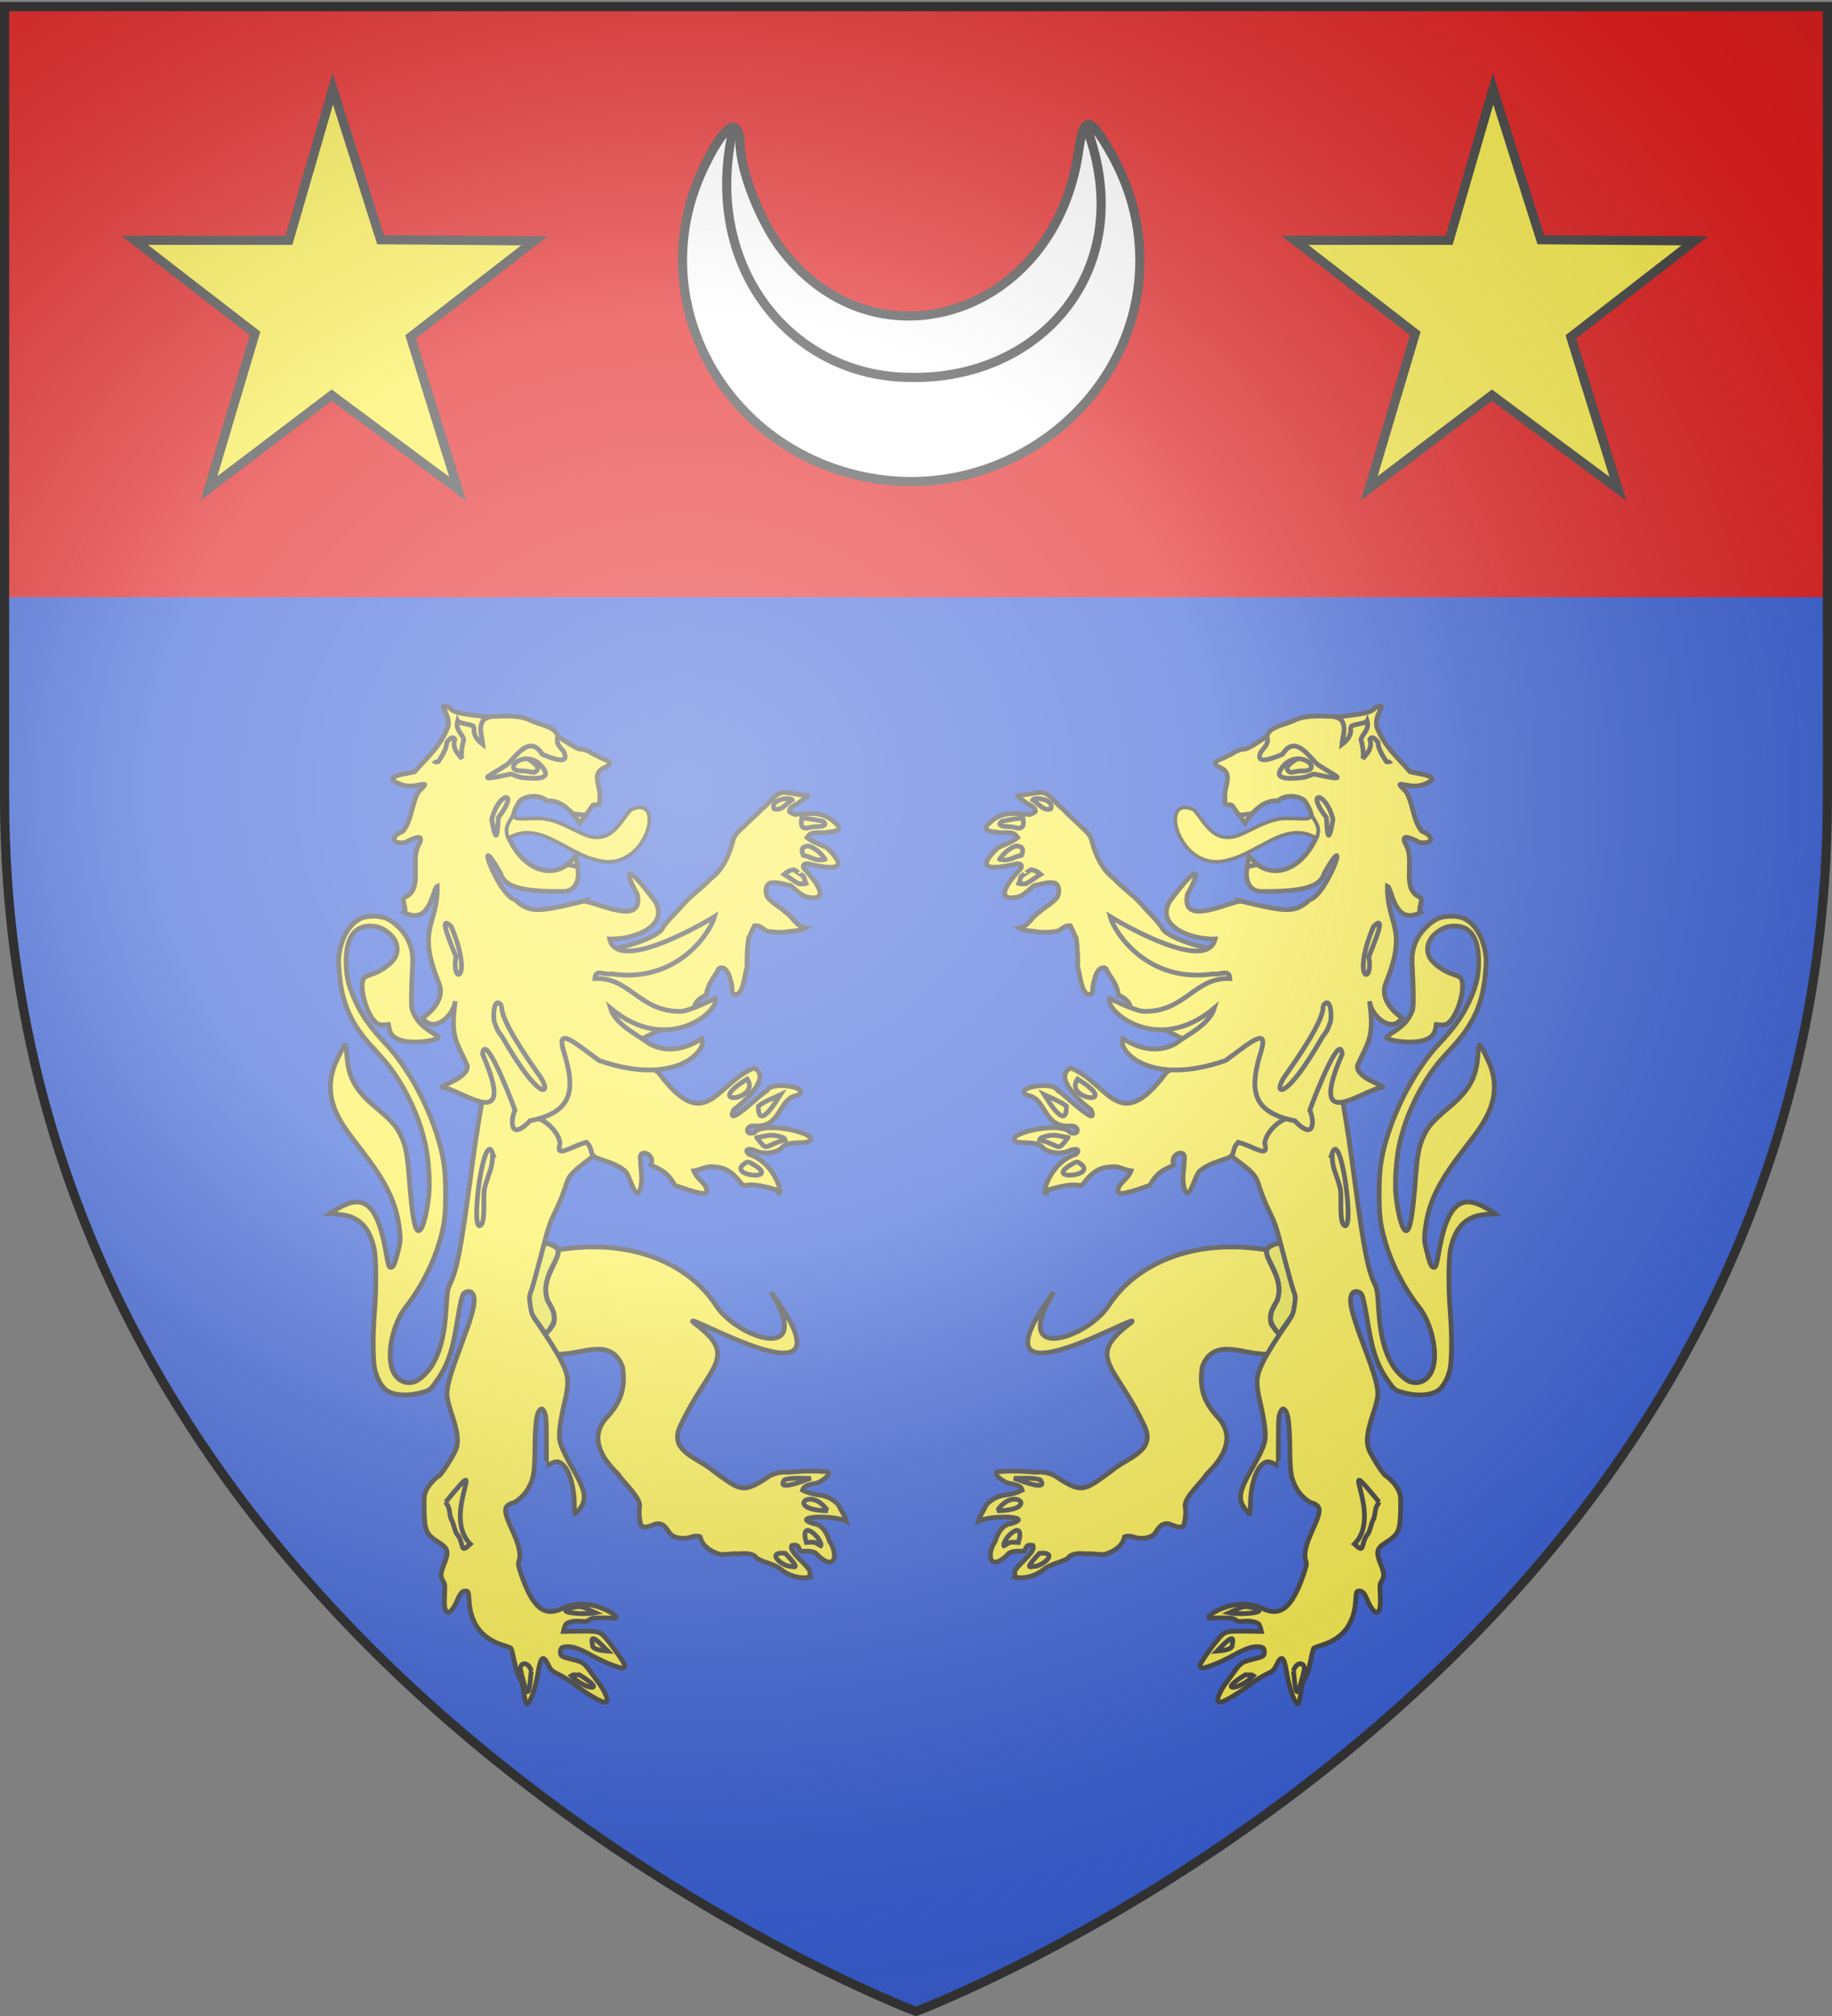 <svg xmlns="http://www.w3.org/2000/svg" xmlns:xlink="http://www.w3.org/1999/xlink" width="600" height="660" version="1.0"><rect width="100%" height="100%" fill="#808080" stroke="none"/><desc>Flag of Canton of Valais (Wallis)</desc><defs><radialGradient xlink:href="#a" id="d" cx="222.533" cy="244.975" r="300" fx="222.533" fy="244.975" gradientTransform="matrix(2.351 .009 -.008 2.074 -296.912 -251.759)" gradientUnits="userSpaceOnUse"/><linearGradient id="a"><stop offset="0" style="stop-color:#fff;stop-opacity:.542"/><stop offset=".249" style="stop-color:#fff;stop-opacity:.43"/><stop offset=".607" style="stop-color:#6b6b6b;stop-opacity:.184"/><stop offset="1" style="stop-color:#000;stop-opacity:.502"/></linearGradient></defs><g style="display:inline"><path d="M300 658.5s298.5-112.32 298.5-397.772V2.176H1.5v258.552C1.5 546.18 300 658.5 300 658.5" style="fill:#2752d5;fill-opacity:1;fill-rule:evenodd;stroke:none"/></g><g style="display:inline"><path d="M.75 2.223h597.47v193.275H.75z" style="fill:#e20909;fill-opacity:1;fill-rule:nonzero;stroke:none"/><path id="b" d="m488.995 29.112-14.368 49.56h-50.562l39.467 30.497-15.096 50.703 40.195-30.498 41.286 30.689-15.46-49.75 40.56-31.451-50.38-.381z" style="fill:#fcef3c;fill-opacity:1;stroke:#313131;stroke-width:3;stroke-linecap:butt;stroke-linejoin:miter;stroke-miterlimit:4;stroke-opacity:1;stroke-dasharray:none;display:inline"/><path fill="none" d="M-1101.391-175.494h81.894v722.593h-81.894z" style="fill:#000;fill-opacity:0;fill-rule:nonzero;stroke:none"/><use xlink:href="#b" width="600" height="660" transform="translate(-380)"/><path d="M112.713-20.01C64.835-28.782 38.06-78.337 58.12-121.049c4.696-9.998 8.728-15.047 10.705-13.406.762.633 1.387 2.599 1.387 4.368 0 9.457 6.77 26.627 14.21 36.038 31.433 39.76 89.194 20.131 96.698-32.86 1.48-10.45 3.187-11.287 7.927-3.89 8.146 12.713 12.116 25.641 12.147 39.553.1 44.825-43.042 79.558-88.482 71.234z" style="fill:#fff;fill-opacity:1;fill-rule:evenodd;stroke:#313131;stroke-width:3;stroke-miterlimit:4;stroke-opacity:1;stroke-dasharray:none" transform="translate(172.123 176.432)"/><path d="M67.783-133.214C57.97-88.378 87.471-53.1 125.802-52.885c42.796 1.014 74.917-35.117 58.208-81.052" style="fill:none;stroke:#313131;stroke-width:3;stroke-linecap:butt;stroke-linejoin:miter;stroke-miterlimit:4;stroke-opacity:1;stroke-dasharray:none" transform="translate(172.123 176.432)"/><g id="c"><path d="M766.853 439.373c-34.041-7.277-59.97 4.388-71.725 22.423-9.093 13.952-41.884 24.76-23.217-5.54-39.147 53.11 40.082 5.829 32.61 12.808-19.646 14.672-6.605 17.354 5.495 43.137 5.521 10.992-7.22 13.574-13.738 19.233-11.641 8.394-12.284 9.758-23.629 2.198-2.498-1.424-5.197-1.877-8.149-1.649-4.458-.276-9.125-.792-14.93-.275-5.153-.3 1.195 4.555 3.315 4.91 3.89.63 5.368 1.34 5.772 2.9-6.664 3.354-9.317.449-15.18 6.183-.767 2.1-2.507 4.13-3.249 6.889 5.96-2.896 24.296-1.948 13.463 1.099-3.102.285-5.349 3.66-6.319 7.143-3.974 5.875-2.518 13.134 4.946 6.045 1.232-2.061 4.645-1.613 7.14-1.649 1.124-1.562.606-3.001 3.666-2.472 1.573 2.353-5.189 7.17-6.96 9.89-1.418 1.764-.04 1.709-.824 3.418 4.047 1.035 9.38-.519 12.639-3.417 3.717-2.468 6.079-2.32 9.89-4.396 1.356-2.289 5.14-2.186 7.778-1.924 2.611-.223 5.029.37 7.609.275 7.67-2.362 8.243-6.47 8.517-7.418 2.126-1.037 4.15.533 6.226.55 2.855.245 6.01-.466 7.237-3.023 1.574-2.188 2.552-3.339 5.22-3.022 1.842.65 4.985 2.287 6.238.7.658-1.889 1.135-5.45.631-8.116-.409-3.714 7.238-10.355 9.067-13.466 6.799-6.572 12.021-14.969 5.495-23.08-6.58-6.982-8.601-12.507-7.418-21.886 4.89-13.364 17.685-4.945 27.75-5.589l7.34-3.466 10.722-22.841z" style="fill:#fcef3c;fill-opacity:1;stroke:#313131;stroke-width:2;stroke-linecap:butt;stroke-linejoin:miter;stroke-miterlimit:4;stroke-opacity:1;stroke-dasharray:none" transform="matrix(.777 0 0 .778 -176.988 68.096)"/><path d="M765.428 472.191c-1.71-2.346-2.208-2.582-2.079-4.594.102-1.578.11-2.856 1.163-4.819 1.553-2.89 2.368-4.358 2.372-7.253.004-3.25-.85-5.709-3.13-10.442-2.159-4.476-2.45-6.067-1.797-7.063.497-.757 3.125-2.248 4.747-2.491l1.467.01 1.329 6.01c1.803 7.3 2.835 11.838 3.739 14.097.658 1.643.93 1.892.636 4.602-.444 4.096-.745 4.921-3.509 8.669-1.35 1.83-3.171 4.582-3.289 4.703-.117.122-1.201-.815-1.649-1.429z" style="fill:#eae83c;fill-opacity:1;fill-rule:nonzero;stroke:#313131;stroke-width:2;stroke-miterlimit:4;stroke-opacity:1;stroke-dasharray:none" transform="matrix(.777 0 0 .778 -176.988 68.096)"/><path d="M767.68 435.544c-14.9 2.123 2.844 10.288-1.52 24.16-4.655 7.12-3.268 9.308.97 14.478" style="fill:none;stroke:#313131;stroke-width:2;stroke-linecap:butt;stroke-linejoin:miter;stroke-miterlimit:4;stroke-opacity:1;stroke-dasharray:none" transform="matrix(.777 0 0 .778 -176.988 68.096)"/><path d="M739.396 311.765c-5.485-.444-17.734-4.229-21.234-7.965-2.349-4.053-6.347-7.29-9.311-10.909-3.478-3.893-7.933-6.805-11.463-10.685-5.011-3.615-7.74-9.78-9.301-15.591-.542-2.837-2.602-4.497-4.63-6.306-2.46-2.619-5.336-4.76-7.634-7.44-3.085-2.028-5.122-6.358-8.832-6.927-3.392 0-7.593 1.293-10.985 1.293 1.124.612 3.351 2.498 4.958 3.45 1.462.842 2.914 1.35 3.202 2.767.44.647-.81 1.206-2.331 1.749-7.102-.7-12.464-1.166-17.485 4.08-2.747 2.376.885 3.293 3.003 3.228 3.93 1.199 7.25-1.052 9.43 2.406-2.554 1.912-5.385 2.868-8.32 4.232-9.698 9.259-3.481 9.3 6.96 7.036 1.077-.618 4.64-.257 1.972 2.497-3.945 4.182-11.124 13.33-.806 11.297 3.07-.6 6.401-4.798 7.453-4.942 2.988-.496 4.583-1.419 7.762-1.08 3.097.38 2.575 5.509 1.11 6.61-2.074 2.35-4.812 3.625-7.094 5.74-3.298 2.183-4.521 5.985-8.454 6.689 2.092 1.245 3.46.99 6.217 1.36 3.234.615 6.68.524 9.909 0 2.271-1.006 2.731-2.475 5.44-2.332.95 1.705 1.62 3.604 2.525 5.44.5 3.9.67 7.867.583 11.851 1.027 3.628 1.615 10.872 4.274 11.463 2.44.664 1.966-1.496 2.151-3.442.494-2.502 1.334-6.473 3.483-7.438 1.275-.43 2.16-.072 2.498 1.18 1.635 2.838 4.19 5.55 4.778 10.159 2.7 1.145 5.736 3.294 5.05 7.14l31.227 15.95s14.242-25.717 15.35-25.938 5.762-18.396 5.762-18.396-21.94 8.422-22.827 7.757c-.887-.664 5.655-6.067 5.61-5.983z" style="fill:#fcef3c;fill-opacity:1;stroke:#313131;stroke-width:2;stroke-linecap:butt;stroke-linejoin:miter;stroke-miterlimit:4;stroke-opacity:1;stroke-dasharray:none" transform="matrix(.777 0 0 .778 -176.988 68.096)"/><path d="M711.412 384.028c.039-.93.228-1.12.483-.482.23.576.202 1.265-.063 1.53-.266.266-.454-.206-.42-1.048z" style="opacity:.357;fill:#e20909;fill-opacity:1;fill-rule:nonzero;stroke:#313131;stroke-width:2;stroke-linecap:round;stroke-miterlimit:4;stroke-opacity:1;stroke-dasharray:none" transform="matrix(.777 0 0 .778 -176.988 68.096)"/><path d="M773.504 627.972c-1.336-2.66-2.582-7.005-3.4-11.856-1.132-6.703-2.14-7.408-4.294-3.005-1.096 2.242-1.434 2.548-4.384 3.966-1.758.846-4.653 2.668-6.433 4.05-4.714 3.66-11.304 7.582-12.739 7.582-.982 0-1.22-.197-1.22-1.008 0-1.301 1.78-4.8 3.717-7.307.837-1.084 2.29-3.053 3.23-4.377 2.657-3.743 3.403-4.253 7.727-5.277 4.478-1.062 5.023-1.386 5.014-2.983-.011-1.902-.558-2.313-3.105-2.334-2.64-.021-4.988.863-10.893 4.103-2.046 1.123-5.296 2.636-7.222 3.363-4.876 1.84-5.908 1.92-5.908.454 0-.889 3.97-6.67 7.568-11.02 2.794-3.379 3.402-3.563 11.37-3.455l6.904.094-.29-1.21c-.159-.666-.474-1.447-.701-1.735-.769-.979-3.487-1.56-6.162-1.317-2.156.196-2.832.087-3.769-.605-.934-.69-1.858-.841-5.077-.827-2.164.01-4.407.061-4.985.114-3.073.28.128-2.467 5.022-4.309 5.718-2.152 11.543-2.074 16.39.219 7.704 3.644 12.464-.211 17.256-13.979 1.324-3.802 1.507-4.75 1.129-5.835-1.038-2.978-.22-6.65 3.086-13.854 2.73-5.947 3.135-8.214 1.704-9.546-.54-.505-1.576-1.047-2.3-1.206-1.634-.36-4.85-3.274-6.222-5.638-2.528-4.356-2.95-6.714-3.062-17.094-.106-9.932-.664-14.753-1.859-16.084-1-1.112-1.384-.96-2.216.876-.632 1.396-.743 3.19-.743 12.035 0 5.717-.045 10.395-.099 10.395s-.744-.394-1.532-.874-2.046-.875-2.795-.875c-3.895-.005-7.245 8.023-7.344 17.594-.024 2.357-.175 4.287-.335 4.287-.512 0-2.67-2.798-3.28-4.253-1.34-3.2-.356-6.735 3.978-14.283 4.097-7.135 5.63-10.603 5.848-13.226.25-3.012-.475-8.161-2.14-15.208-1.955-8.28-1.755-11.02 1.245-17.052 1.938-3.895 5.545-9.626 11.129-17.68 1.299-1.875 1.664-2.916 2.1-5.992.494-3.474.466-3.892-.42-6.258-.521-1.394-2.221-7.462-3.778-13.484-3.6-13.933-3.72-14.298-6.76-20.578-1.398-2.889-3.09-7.1-3.76-9.358-1.4-4.713-2.354-5.908-8.36-10.475l-3.61-2.746.004-2.059c.01-4.612 3.14-8.461 10.937-13.443 8.142-5.204 8.513-5.578 20.602-20.834 6.261-7.9 11.585-14.488 11.832-14.64s7.046-4.824 7.165-4.705-2.185 7.897-3.571 15.274c-1.13 6.016-.432 14.61.296 18.783 1.86 10.675 2.829 17.175 5.28 35.45 3.39 25.248 5.098 33.945 7.802 39.69 1.199 2.547 1.337 3.36 1.774 10.421.672 10.868 2.237 17.482 5.553 23.465 1.793 3.233 5.483 6.837 7.776 7.594 3.668 1.21 7.218-.451 9.034-4.23 3.038-6.322.406-19.867-5.262-27.08-6.42-8.168-11.608-18.25-14.397-27.977-1.988-6.93-2.431-10.567-2.427-19.914.004-9.607.677-14.685 2.994-22.578 4.375-14.903 12.996-30.592 22.144-40.295 7.03-7.458 10.669-12.744 13.659-19.843 2.351-5.583 3.11-9.135 3.133-14.662.041-10.155-3.402-15.252-10.239-15.156-3.07.043-5.155.832-7.687 2.907-3.705 3.036-4.658 7.263-2.43 10.777 1.413 2.227 5.435 5.137 8.69 6.288 3.779 1.336 4.072 1.509 4.505 2.648 1.544 4.06-1.702 14.859-5.401 17.972-1.053.885-1.7 1.076-3.314.977l-2.006-.124-.267 1.643c-.623 3.83-4.407 5.783-11.122 5.74-4.169-.027-9.035-.981-9.59-1.88-.125-.202 1.222-1.284 2.992-2.405 3.737-2.367 5.786-4.484 7.281-7.523.98-1.992 1.064-2.653 1.026-8.078-.023-3.25-.194-8.189-.38-10.976-.395-5.907.015-8.433 2.034-12.536 1.59-3.228 5.398-7.007 8.568-8.503 3.004-1.417 8.743-1.427 11.392-.02 4.291 2.28 7.28 6.92 8.6 13.35.589 2.874.628 4.315.244 9.063-1.072 13.275-5.06 22.162-14.404 32.1-2.361 2.51-5.18 5.718-6.263 7.127-7.521 9.783-13.163 21.837-15.676 33.494-1.412 6.55-2.01 16.51-1.326 22.104 1.055 8.63 2.814 14.347 4.324 14.057 1.554-.3 2.636-6.477 3.819-21.795.81-10.492 1.479-13.918 3.581-18.347 1.846-3.89 3.972-6.255 10.56-11.756 8.569-7.153 11.567-12.594 12.18-22.101.171-2.656.449-4.224.73-4.13.608.203 3.936 6.831 4.85 9.659 2.531 7.835 1.466 15.097-3.38 23.042-1.75 2.869-2.435 3.808-9.738 13.348-9.54 12.463-13.526 21.1-14.695 31.843-.427 3.93-.382 4.67.512 8.336 1.349 5.536 2.09 7.307 3.062 7.307.985 0 1.024-.126 2.407-7.66 3.056-16.66 7.946-22.299 16.38-18.892 1.522.614 3.723 1.769 4.893 2.565l2.127 1.448-3.635.256c-8.277.584-13.03 5.154-15.028 14.446-.87 4.054-.953 16.543-.172 26.218.817 10.125.752 20.978-.148 24.73-.946 3.94-2.91 7.359-5.034 8.764-3.425 2.267-9.65 2.437-16.032.437-1.862-.583-2.487-1.092-4.19-3.412-5.06-6.897-7.15-12.478-9.14-24.392-1.633-9.788-2.413-13.147-3.168-13.64-2.46-1.606-4.29-.324-4.29 3.003 0 3.095 1.484 8.143 5.677 19.302 4.393 11.69 5.838 16.718 5.81 20.22-.012 1.66-.652 4.31-2.06 8.535-2.618 7.854-2.998 11.608-1.53 15.107 1.177 2.803 5.89 10.096 6.897 10.674 1.837 1.053 4.467 4.011 5.397 6.068.958 2.121 1.024 2.747.9 8.596-.18 8.566-.848 10.005-6.25 13.447-3.883 2.474-4.22 3.89-2.15 9.06 1.537 3.836 1.626 5.277.44 7.072-.775 1.175-.84 1.822-.626 6.127.244 4.882-.124 6.675-1.46 7.116-.839.277-2.69-2.09-3.831-4.9-1.301-3.201-2.258-4.263-3.69-4.096-1.088.126-1.125.24-1.392 4.288-.63 9.526-5.375 15.743-14.082 18.45-1.732.538-3.321 1.121-3.531 1.296s-.84 2.622-1.4 5.439c-.707 3.556-1.37 5.652-2.17 6.86-.636.963-1.328 2.844-1.548 4.213-.22 1.36-.548 3.442-.732 4.626s-.569 2.23-.857 2.327c-.288.095-.9-.578-1.362-1.496h0z" style="fill:#fcef3c;fill-opacity:1;fill-rule:nonzero;stroke:#313131;stroke-width:2;stroke-linecap:round;stroke-linejoin:miter;stroke-miterlimit:4;stroke-opacity:1;stroke-dasharray:none" transform="matrix(.777 0 0 .778 -176.988 68.096)"/><path d="M719.469 363.673c-20.11 27.035-24.26 4.713-40.358-1.797-7.813 3.877 4.876 14.956 8.534 17.564 4.017 8.742-11.664-7.03-14.002-8.04-1.759-4.333-19.64-1.173-12.632 2.033 8.035 1.36 6.37 13.415 17.649 12.881 3.82-.767 4.65 4.15.341 2.785-4.546-5.623-30.994 1.442-22.038 4.023 5.912.58 8.377-.278 11.153 3.022 3.17 1.677 6.711 1.995 10.125.737 2.515-1.45 5.626-.821 2.857 1.356-12.551 4.044-15.252 21.725-11.244 14.832 15.513-4.549 12.06.795 15.532-3.73 2.799-3.345 5.56-5.55 10.269-5.834 4.113-.51 4.797 1 8.861 1.667-1.284 3.436-4.936 5.004-5.507 7.911.532 1.153-1.762 3.625 13.473-1.819 3.366-6.344 7.226-6.982 10.068-8.541-2-4.767 5.41-7.436 4.435-2.157-.122 4.231-1.232 8.53.203 12.672 1.969 5.13 4.232-6.594 6.447-8.138 3.797-3.065 7.376-3.666 11.974-5.465 3.247-1.687.984-3.227 4.09-6.49 6.948 1.796 13.096 7.08 11.177.498.345-4.142 4.94-8.856 8.756-10.355l4.047-33.182-10.86-12.19-26.152 15.293z" style="fill:#fcef3c;fill-opacity:1;stroke:#313131;stroke-width:2;stroke-linecap:butt;stroke-linejoin:miter;stroke-miterlimit:4;stroke-opacity:1;stroke-dasharray:none" transform="matrix(.777 0 0 .778 -176.988 68.096)"/><path d="M750.739 291.617c19.809 4.887 22.924 5.001 29.15-.58 7.12-1.832 18.184-32.214 6.08-11.107-1.755 6.152-9.917 7.765-26.576 7.677-6.136-.032-7.766-7.173-4.69-14.124 8.299 9.702 21.286 5.96 27.875-8.622-13.061-7.64-24.493 6.653-37.604 9.421-20.332 5.61-29.096-28.295-13.83-20.744 3.927 5.074 7.25 11.63 14.291 11.567 7.04-.063 13.36-7.327 23.947-8.064l9.041.245c3.905-.4 1.219-4.588-.023-6.88-1.415-2.976-8.544-4.118-11.95-.94-8.447-.404-10.997 7.66-14.72 7.55-1.851-1.3-3.332-3.837-4.584-5.595-1.678-.91-3.573.747-2.992-2.046-.867-6.595 4.398-11.494-2.873-14.326-3.707-2.223 1.64-2.898 3.666-4.399 1.822-.538 4.343-2.858 7.086-2.932 1.662.307 7.609-4.119 9.774-5.376.963-4.12 6.793-4.612 11.234-6.61 5.495-2.89 13.24-1.708 19.311-1.698 9.245-1.04 13.704-1.684 14.906-3.665 6.553-2.97-.922 2.849.984 8.336 3.437 8.285 8.037 11.78 13.922 18.543 2.37.74 15.364 1.758 5.62 5.376-6.395 2.34-13.993-3.35-7.33 2.932 3.017 4.933 2.893 12.367 6.662 16.67 4.992 2.089 5.238 5.41-.798 4.834-3.39-1.674-8.796-4.488-5.865.977 3.85 6.717-2.226 18.57 5.865 21.993 1.765.61-1.051 4.969.244 6.353-11.113 6.017-12.053-10.25-13.928-10.996-.379 16.453 8.963 17.264-.733 40.808-2.355 6.015 2.143 11.252 6.84 14.625-4.447 6.905-13.218-1.064-13.682-7.05 2.175 15.637-.767 17.187-5.063 27.005-.97 5.158 11.202 8.391 10.58 9.18-8.357 1.011-32.05 20.506-17.047-13.935-.87-9.47-11.214 16.805-13.651 23.6 2.164 5.062 1.78 13.023-6.341 4.488-18.054-3.646-19.33-12.844-14.173-29.323 3.142-10.469-4.397-3.775-14.906 3.91-31.978 11.217-45.84-3.978-43.403-9.32-.925-.71 10.477 8.692 22.193 2.288 4.75-3.663 14.251-7.941 16.393-14.977-24.558 20.55-46.51.608-44.183-4.085 0 0 10.738 5.257 14.256 5.436 17.616.463 21.587-14.446 36.454-13.797-.284-4.128-3.55-1.432-7.105-1.955-27.565 4.056-41.467-17.303-43.35-24.11 0 0 40.49 24.864 44.25 9.449-11.314.242-25.133-5.978-19.112-15.943 14.536-19.262 11.755-10.35 7.448-2.892-2.923 13.74 16.817 3.466 22.44 2.828z" style="fill:#fcef3c;fill-opacity:1;stroke:#313131;stroke-width:2;stroke-linecap:butt;stroke-linejoin:miter;stroke-miterlimit:4;stroke-opacity:1;stroke-dasharray:none;display:inline" transform="matrix(.777 0 0 .778 -176.988 68.096)"/><path d="M771.358 237.145c-.362-.221-1.356-.847-1.356-1.107 0-.344.711-1.382 1.218-1.901.589-.605.498-.671 1.619-1.428l1.311-.702 1.252-.077c1.766 0 4.09 1.045 4.837 2.156.617.917.156 2.134-1.11 2.478-.213.059-1.303.064-2.136.107-1.486.076-3.167.675-4.219.896-.744.156-.97-.634-1.26-.81z" style="fill:#fcef3c;fill-opacity:1;fill-rule:nonzero;stroke:none" transform="matrix(.777 0 0 .778 -176.988 68.096)"/><path d="M761.804 222.308c1.091 3.472-1.417 4.711-2.641 6.758-2.554 5.912 6.38 1.94 9.225.786 5.585-9.1 12.016 2.468 15.01 4.473 7.075 4.739 14.563 7.372-1.515 3.929-.714-.317-2.619 1.215-5.673 1.498-6.882.638-12.632.422-6.85-5.682 7.165-6.333 15.867 2.424 8.194 2.796-4.481-.148-5.56 1.583-6.987-.288-1.184-1.456 1.937-3.537 3.82-4.72M789.78 213.95c1.317.284 2.28.624 3.374 1.46 2.285 3.41.565 6.668.256 10.335 1.53-1.164 3.12-2.81 3.611-4.82.372-1.87-.361-1.315.527-2.989 2.131-.95 6.013-1.07 6.499-2.116 1.077 3.79-2.168 5.712-2.594 7.796.414 1.431 1.417 6.065.722 8.119 1.617-1.856 4.348-4.552 3.011-8.132 1.063-1.828 2.772.405 3.397 1.227.146 2.827 1.853 5.335 3.564 8.154.645.216 1.605.16 2.003-.39" style="fill:none;stroke:#313131;stroke-width:2;stroke-linecap:butt;stroke-linejoin:miter;stroke-miterlimit:4;stroke-opacity:1;stroke-dasharray:none;display:inline" transform="matrix(.777 0 0 .778 -176.988 68.096)"/><path d="M789.644 257.275c-2.188 12.969-2.475 3.903-2.774-.775-9.162-11.77-.078-11.048 2.774.775z" style="fill:#fcef3c;fill-opacity:1;stroke:#313131;stroke-width:2;stroke-linecap:butt;stroke-linejoin:miter;stroke-miterlimit:4;stroke-opacity:1;stroke-dasharray:none" transform="matrix(.777 0 0 .778 -176.988 68.096)"/><path d="M780.437 255.508c1.818 3.335 3.83 5.118 2.16 9.333" style="fill:none;stroke:#313131;stroke-width:2;stroke-linecap:butt;stroke-linejoin:miter;stroke-miterlimit:4;stroke-opacity:1;stroke-dasharray:none" transform="matrix(.777 0 0 .778 -176.988 68.096)"/><path d="m750.08 255.532 2.515 3.308s2.184-3.294 2.86-3.933z" style="fill:#fcef3c;fill-opacity:1;stroke:#313131;stroke-width:2;stroke-linecap:butt;stroke-linejoin:miter;stroke-miterlimit:4;stroke-opacity:1;stroke-dasharray:none" transform="matrix(.777 0 0 .778 -176.988 68.096)"/><path d="M738.415 274.215c-5.156-.764-9.724-4.332-12.524-9.78-1.17-2.28-1.786-4.43-1.884-6.583-.057-1.254-.036-1.535.175-2.313.297-1.096.822-1.827 1.6-2.233.98-.51 2.796-.338 4.487.426.47.212.682.444 1.84 2.015 2.673 3.627 3.59 4.77 4.823 6.01 2.554 2.568 4.878 3.682 7.951 3.81 2.739.116 4.94-.527 9.285-2.708 6.662-3.345 9.455-4.424 12.918-4.99 1.778-.292 2.326-.305 6.89-.174 4.986.144 5.33.118 6.123-.457.249-.18.495-.3.548-.268.053.033.402.605.777 1.271.909 1.617 1.212 2.535 1.217 3.676.003.834-.166 1.87-.336 2.062-.041.047-.541-.136-1.111-.405-3.17-1.5-6.689-1.832-10.486-.991-3.237.716-5.971 1.902-12.575 5.453-5.909 3.178-7.55 3.951-10.414 4.91-3.705 1.238-6.726 1.65-9.304 1.269" style="fill:#fcef3c;fill-opacity:1;fill-rule:nonzero;stroke:none" transform="matrix(.777 0 0 .778 -176.988 68.096)"/><path d="M806.686 302.44c-9.45 22.638.01 24.907-1.894 12.94-.875.559 9.037-20.192 1.894-12.94zM757.762 276.28l-3.64-3.668-.581 4.53zM789.283 397.803c-.113 6.436 1.749 8.165 3.338 14.443.981 2.92-.844 16.286 2.44 16.031 3.198-2.173-2.33-40.695-5.781-30.474zM785.397 335.633c1.083 5.307-10.828 22.355-15.983 29.65-5.532 7.827-.295 11.729 15.81-16.492 2.202-2.805 2.191-3.3 3.42-6.525.58-3.524-.206-11.002-3.283-6.376M809.072 544.545c-2.079 3.223-1.142 2.97-2.245 7.06-.788.6-1.836 6.633-2.937 6.873-2.716 4.397-.734 7.894-5.213 3.728 12.771-12.607-9.368-41.695 10.395-17.66z" style="fill:#fcef3c;fill-opacity:1;stroke:#313131;stroke-width:2;stroke-linecap:butt;stroke-linejoin:miter;stroke-miterlimit:4;stroke-opacity:1;stroke-dasharray:none" transform="matrix(.777 0 0 .778 -176.988 68.096)"/><g style="fill:#fcef3c;fill-opacity:1;stroke:#313131;stroke-width:2;stroke-miterlimit:4;stroke-opacity:1;stroke-dasharray:none"><path d="M135.897 353.45c4.157 1.542 14.476 5.408 11.171.757-2.3-1.208-8.79-.6-11.17-.757zM129.643 366.026c-.485.381-.362.821-.843 1.092 17.87-.236 7.888-10.064.843-1.092zM131.727 381.476c.013.139-.224.233-.05.398.436-.173.483-.46.948-.56 1.773-1.335 3.016-.923 5.146-.822 3.019-10.434-6.329-2.205-6.044.984zM146.6 385.035c-2.515 2.74-6.162 6.58-2.825 5.562 4.192.202 11.538-6.43 2.825-5.562zM151.367 71.793c-3.04 1.02-5.323-2.437-7.549-3.832.72-1.257 9.431-.298 7.55 3.832zM138.493 75.726c.366-.184.784-.086 1.178-.11 1.282 6.428-3.251 3.636-5.288 3.667l-3.082-.175c-2.254-.72-1.291-1.44-.367-2.16 2.092-.366 5.442-1.11 7.559-1.222zM136.722 87.395c-2.71.85-5.223 3.128-6.79 5.47-.007.113-.242.221-.042.102 3.807 1.055 5.508-.878 9.22-1.695 1.13-2.907.172-3.827-2.57-3.883M140.413 98.953c-.492.698-1.142.808-1.636 1.504-.195.942-.5 1.833-.857 2.725.762.26 2.074.112 3 .111 2.273-1.186 3.97-2.648 6.224-4-1.14-.995-2.43-1.736-3.89-1.89-.341-.255-2.773 1.954-2.806 1.585M158.667 210.136c-4.95 6.38-2.684 3.285-11.966.944.112-.59.754-.96 1.285-1.115 4.852-1.586 5.804-.71 10.68.17zM161.762 220.501c-15.931 8.17 10.872 6.133 1.674.266-.926-.625-1.549-.258-1.676-.152M148.735 192.09c3.172 1.48 6.45 2.672 9.272 4.73.165 11.232-8.506-3.514-9.272-4.73zM162.704 185.448c19.485 11.943-6.043 8.822 0 0zM234.226 407.503c-2.326-.373-5.294 1.622-7.447 2.549 5.139 1.079 20.298-.395 7.386-2.588M221.496 426.165c3.802-.246 6.776-1.011 6.411-2.756 1.512-5.835-3.9.206-6.41 2.756zM233.501 436.12c-12.614 7.569-2.338 6.45 3.349.442-1.194-.827-1.934-.114-3.349-.442zM253.661 434.466c.49 1.538.556 12.62 2.535 7.384.368-1.489 1.627-5.52 1.868-7.055 1.27-3.506-2.684-5.156-4.394-.306" style="fill:#fcef3c;fill-opacity:1;stroke:#313131;stroke-width:2;stroke-linecap:butt;stroke-linejoin:miter;stroke-miterlimit:4;stroke-opacity:1;stroke-dasharray:none" transform="matrix(.777 0 0 .778 226.489 208.975)"/></g></g><use xlink:href="#c" width="600" height="660" transform="matrix(-1 0 0 1 597.628 0)"/></g><g style="display:inline"><path d="M300 658.5s298.5-112.32 298.5-397.772V2.176H1.5v258.552C1.5 546.18 300 658.5 300 658.5" style="fill:url(#d);fill-opacity:1;fill-rule:evenodd;stroke:none"/></g><g style="display:inline"><path d="M300 658.5S1.5 546.18 1.5 260.728V2.176h597v258.552C598.5 546.18 300 658.5 300 658.5z" style="fill:none;stroke:#313131;stroke-width:3;stroke-linecap:butt;stroke-linejoin:miter;stroke-miterlimit:4;stroke-opacity:1;stroke-dasharray:none"/></g></svg>